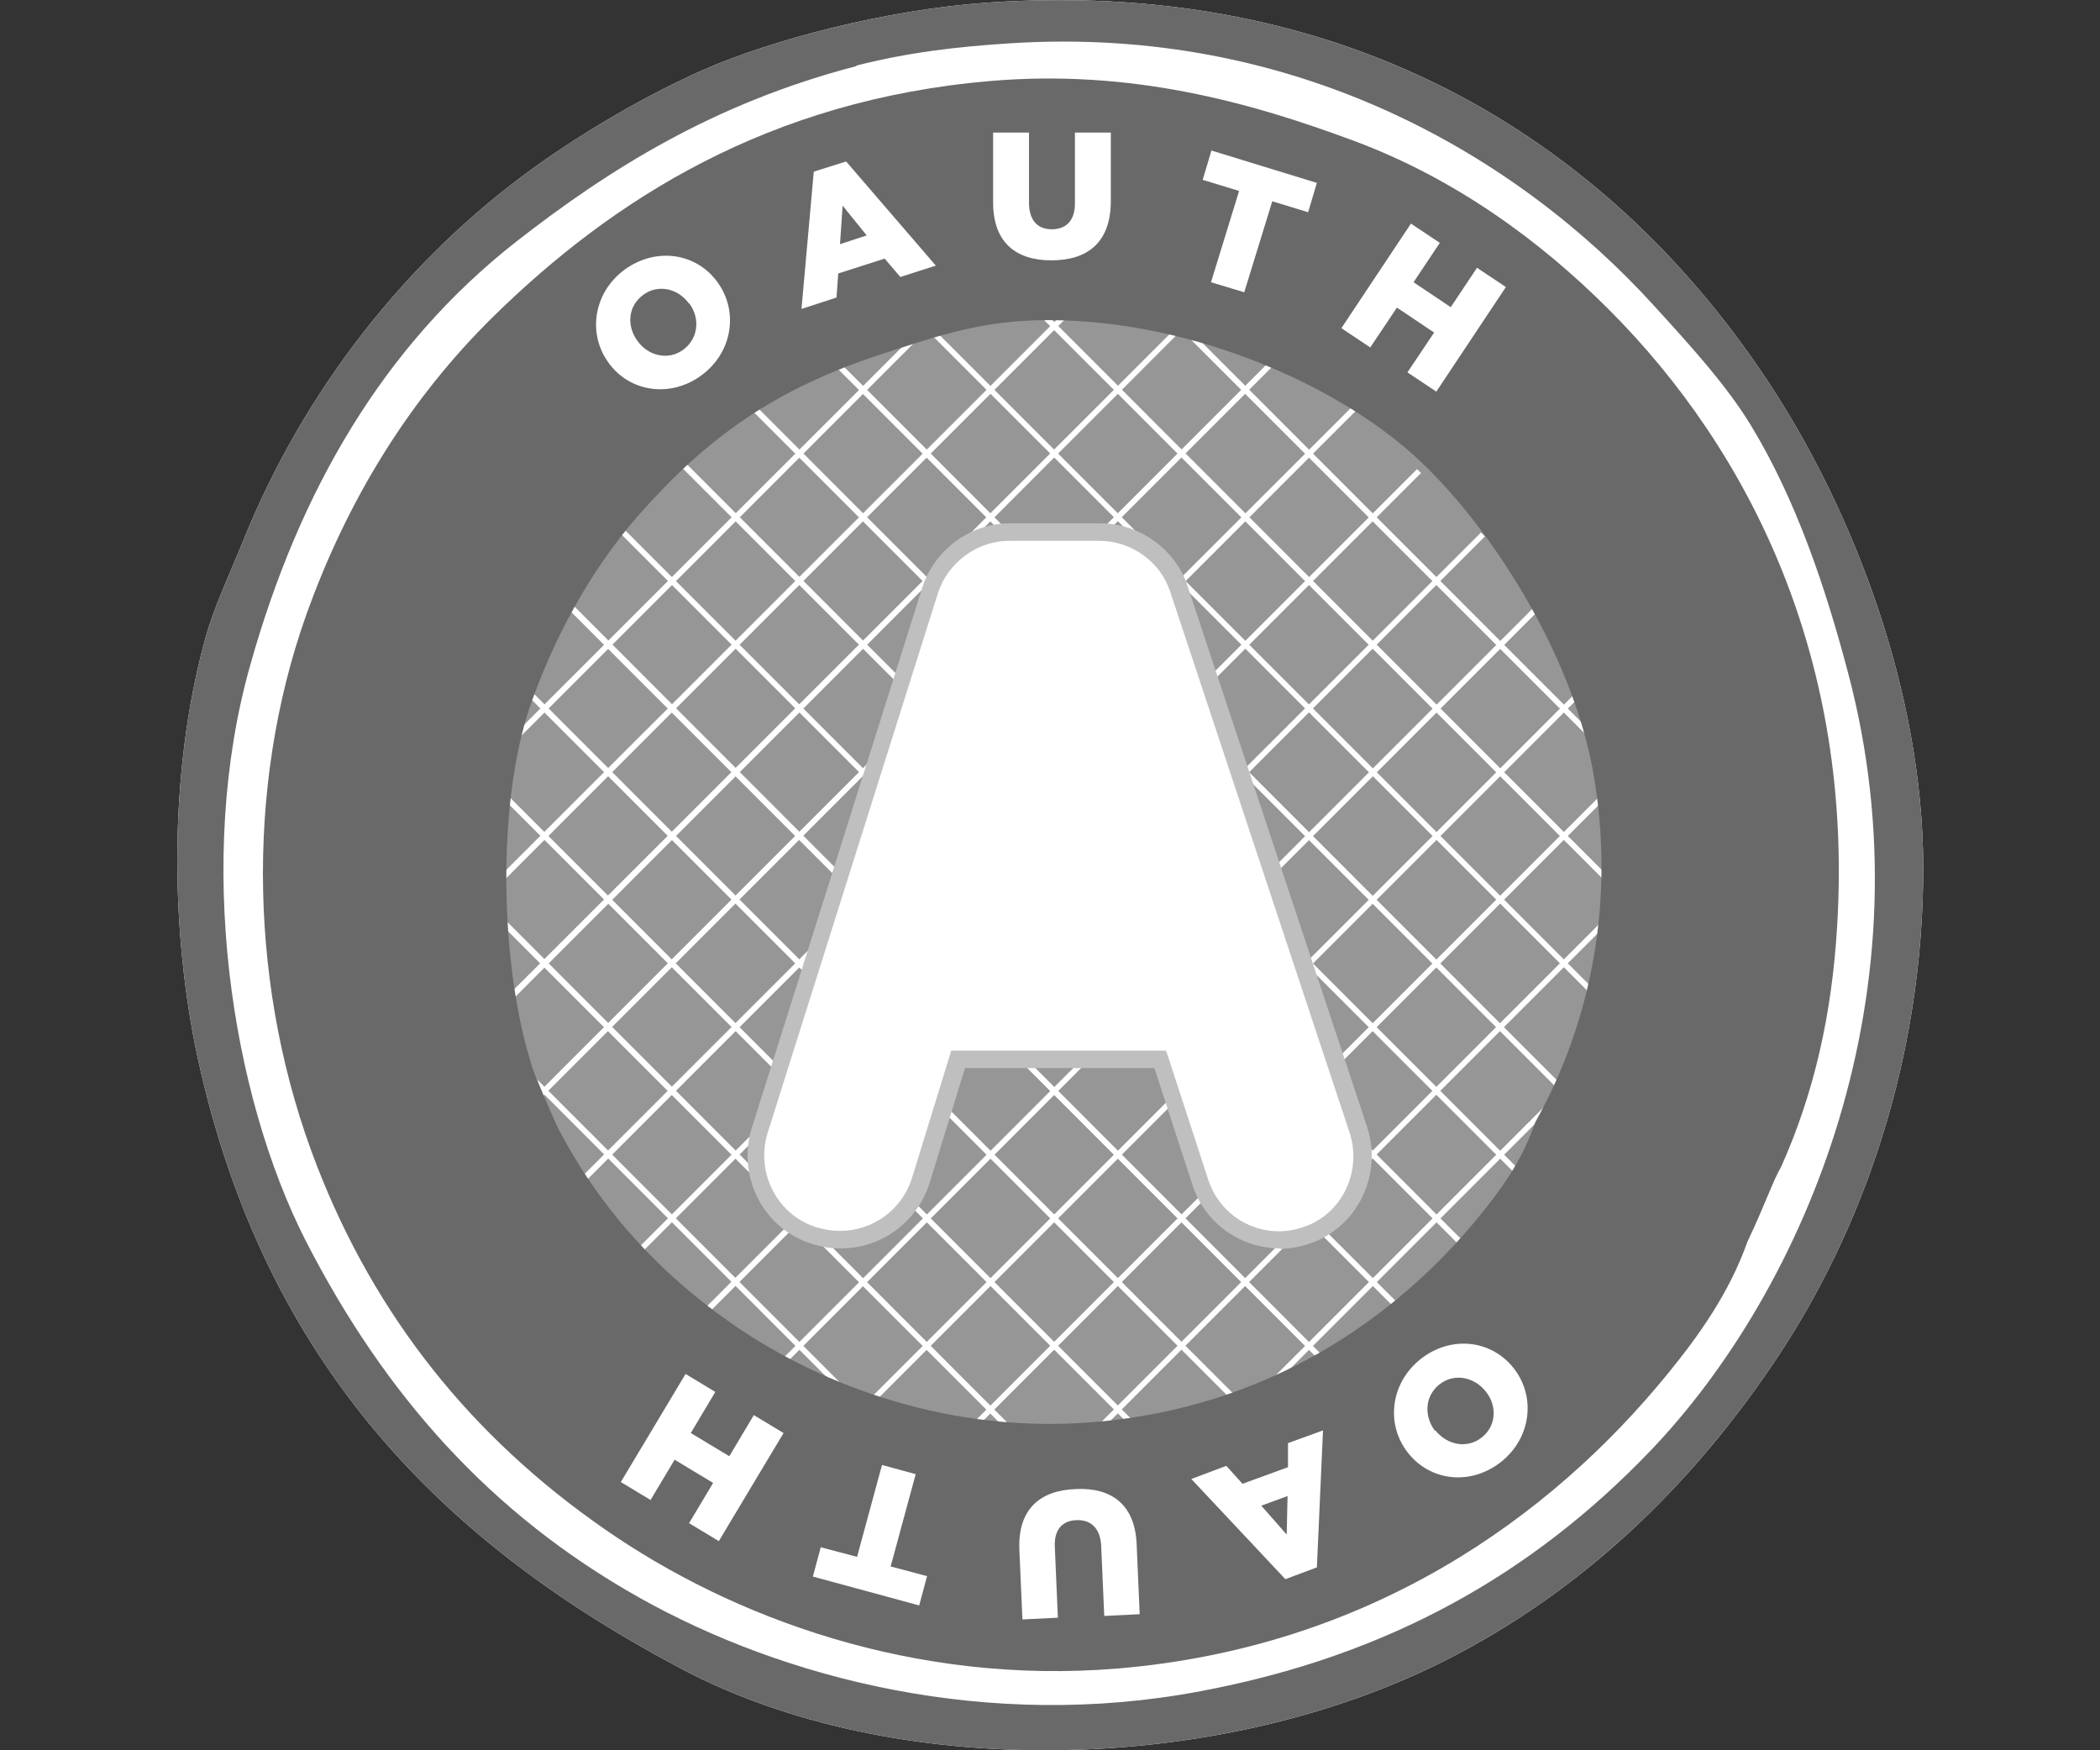<?xml version="1.0" encoding="UTF-8"?>
<svg id="Layer_1" data-name="Layer 1" xmlns="http://www.w3.org/2000/svg" viewBox="0 0 48 40">
  <rect x="0" y="0" width="48" height="40" fill="#333333" stroke="none"/>
  <defs>
    <style>
      .cls-1 {
        fill: #bfbfbf;
      }

      .cls-1, .cls-2, .cls-3, .cls-4 {
        stroke-width: 0px;
      }

      .cls-2 {
        fill: #969696;
      }

      .cls-3 {
        fill: #fff;
      }

      .cls-4 {
        fill: #696969;
      }
    </style>
  </defs>
  <path class="cls-3" d="m22.57.06c8.84-.61,14.7,3.71,18.05,8.98,1.68,2.64,3.33,6.66,3.34,10.78,0,4.48-1.44,8.36-3.34,11.21-1.95,2.93-4.46,5.34-7.61,6.93-5.27,2.65-12.63,2.73-17.45.17-5.37-2.84-9.5-6.9-11.04-13.95-.61-2.82-.69-6.46.17-9.58.2-.73.57-1.5.86-2.22,1.39-3.46,3.76-6.47,6.67-8.56,1.17-.84,2.6-1.67,3.85-2.22,1.56-.69,4.19-1.38,6.5-1.54h0Z"/>
  <path class="cls-2" d="m39.33,20.32c0,8.35-6.77,15.13-15.13,15.13s-15.13-6.77-15.13-15.13,6.77-15.13,15.13-15.13,15.13,6.77,15.13,15.13h0Z"/>
  <path class="cls-4" d="m22.57.06c8.84-.61,14.7,3.71,18.05,8.98,1.68,2.64,3.33,6.66,3.34,10.78,0,4.48-1.44,8.36-3.34,11.21-1.95,2.93-4.46,5.34-7.61,6.93-5.27,2.65-12.63,2.73-17.45.17-5.37-2.84-9.5-6.9-11.04-13.95-.61-2.82-.69-6.46.17-9.58.2-.73.57-1.5.86-2.22,1.39-3.46,3.76-6.47,6.67-8.56,1.17-.84,2.6-1.67,3.85-2.22,1.56-.69,4.19-1.38,6.5-1.54h0Zm-2.99,1.45c-3.28.85-5.69,2.38-7.79,4.02-3.02,2.37-4.95,5.68-6.07,9.67-1.26,4.44-.45,9.8,1.28,13.18,1.8,3.5,4.21,6.22,7.61,8.13,3.31,1.86,7.97,3.06,12.83,2.14,4.32-.81,7.6-2.7,10.27-5.48,3.57-3.72,6.45-10.57,4.53-17.8-.51-1.93-1.18-3.94-2.22-5.65-.56-.92-1.39-1.83-2.22-2.74-3.13-3.44-8.2-6.41-14.72-5.99-1.24.08-2.33.21-3.51.51h0Z"/>
  <g>
    <g>
      <path class="cls-3" d="m25.17,38.51l17.48-17.48-.09-.09-17.48,17.48.09.09h0Z"/>
      <path class="cls-3" d="m23.64,37.13l17.56-17.56-.09-.09-17.56,17.56.09.09h0Z"/>
      <path class="cls-3" d="m22.11,35.74l17.63-17.63-.09-.09-17.63,17.63.09.09h0Z"/>
      <path class="cls-3" d="m20.58,34.36l17.71-17.71-.09-.09-17.71,17.71.09.09h0Z"/>
      <path class="cls-3" d="m19.06,32.97l17.79-17.79-.09-.09-17.79,17.79.09.09h0Z"/>
      <path class="cls-3" d="m17.53,31.59l17.86-17.86-.09-.09-17.86,17.86.09.09h0Z"/>
      <path class="cls-3" d="m16,30.2l17.94-17.94-.09-.09L15.9,30.11l.09.09h0Z"/>
      <path class="cls-3" d="m14.47,28.82l18.01-18.01-.09-.09L14.38,28.73l.09.09h0Z"/>
      <path class="cls-3" d="m12.94,27.44L31.03,9.35l-.09-.09L12.85,27.34l.09.09h0Z"/>
      <path class="cls-3" d="m11.41,26.05L29.58,7.88l-.09-.09L11.32,25.96l.09.09h0Z"/>
      <path class="cls-3" d="m9.89,24.67L28.13,6.42l-.09-.09L9.79,24.57l.09.09h0Z"/>
      <path class="cls-3" d="m8.36,23.28L26.68,4.96l-.09-.09L8.26,23.19l.09.09h0Z"/>
      <path class="cls-3" d="m6.83,21.9L25.23,3.5l-.09-.09L6.74,21.8l.09.09h0Z"/>
      <path class="cls-3" d="m5.3,20.51L23.77,2.04l-.09-.09L5.21,20.42l.09.09h0Z"/>
    </g>
    <g>
      <path class="cls-3" d="m5.2,20.69l17.83,17.83.09-.09L5.3,20.6l-.09.09h0Z"/>
      <path class="cls-3" d="m6.65,19.22l17.86,17.87.09-.09L6.74,19.13l-.09.09h0Z"/>
      <path class="cls-3" d="m8.09,17.76l17.9,17.9.09-.09L8.19,17.66l-.09.09h0Z"/>
      <path class="cls-3" d="m9.54,16.29l17.93,17.93.09-.09L9.63,16.2l-.09.09h0Z"/>
      <path class="cls-3" d="m10.98,14.82l17.97,17.97.09-.09L11.08,14.73l-.09.09h0Z"/>
      <path class="cls-3" d="m12.43,13.36l18,18,.09-.09L12.53,13.26l-.09.09h0Z"/>
      <path class="cls-3" d="m13.88,11.89l18.04,18.04.09-.09L13.97,11.8l-.09.09h0Z"/>
      <path class="cls-3" d="m15.32,10.42l18.07,18.07.09-.09L15.42,10.33l-.09.09h0Z"/>
      <path class="cls-3" d="m16.77,8.96l18.11,18.11.09-.09L16.86,8.86l-.09.09h0Z"/>
      <path class="cls-3" d="m18.21,7.49l18.14,18.14.09-.09L18.31,7.4l-.09.09h0Z"/>
      <path class="cls-3" d="m19.66,6.02l18.18,18.18.09-.09L19.75,5.93l-.09.09h0Z"/>
      <path class="cls-3" d="m21.11,4.56l18.21,18.21.09-.09L21.2,4.46l-.09.09h0Z"/>
      <path class="cls-3" d="m22.55,3.09l18.25,18.25.09-.09L22.65,3l-.09.09h0Z"/>
      <path class="cls-3" d="m24,1.63l18.28,18.28.09-.09L24.09,1.53l-.09.09h0Z"/>
    </g>
  </g>
  <path class="cls-4" d="m36.77,7.07c-1.57-1.57-3.51-2.99-5.82-3.85-2.39-.89-5.1-1.64-8.3-1.37-5.09.43-8.66,2.72-11.38,5.39-1.9,1.87-3.33,4.17-4.28,6.84-1.39,3.93-1.3,8.58.26,12.58,1.33,3.41,3.51,6.17,6.59,8.3,2.9,2.01,7.05,3.56,11.72,3.17,5.69-.48,9.85-3.4,12.58-6.76.7-.86,1.39-1.83,1.8-2.99.4-.84.59-1.41.77-1.71.76-1.7,1.16-3.49,1.28-5.48.38-6.1-1.97-10.87-5.22-14.12h0Zm-1.68,18.59s-.02.04-.03.07c-.28.81-.77,1.48-1.26,2.08-1.91,2.33-4.82,4.36-8.8,4.69-3.26.27-6.17-.81-8.2-2.2-1.76-1.21-3.1-2.71-4.04-4.51-.06-.11-.6-1.36-.6-1.42-.74-2.31-.81-6.01-.04-8.24.51-1.48,1.36-3.09,2.48-4.36,1.55-1.76,3.1-2.88,5.56-3.68,1.12-.36,2.13-.73,3.51-.77,3.37-.09,6.8,1.42,8.64,3.08,1.69,1.52,3.62,4.49,4.11,7.27.5,2.86-.03,5.66-1.33,7.98h0Z"/>
  <g>
    <path class="cls-3" d="m29.24,28.41c-.83,0-1.56-.53-1.81-1.31l-.92-2.82h-4.62l-.86,2.79c-.26.8-.99,1.33-1.83,1.33-.2,0-.4-.03-.59-.09-1-.3-1.56-1.37-1.26-2.39l3.9-12.36c.25-.79,1-1.33,1.81-1.33h2.07c.82,0,1.57.54,1.81,1.31l4.1,12.35c.33,1.01-.22,2.09-1.21,2.42-.2.06-.4.1-.6.1h0Z"/>
    <path class="cls-1" d="m29.24,28.14c-.74,0-1.39-.47-1.62-1.17l-.92-2.82-.05-.14h-4.91l-.04.14-.86,2.79c-.23.71-.89,1.19-1.64,1.19-.18,0-.36-.03-.53-.08-.89-.27-1.4-1.23-1.13-2.14l3.9-12.36c.23-.7.9-1.19,1.62-1.19h2.07c.73,0,1.4.48,1.62,1.17l4.1,12.36c.29.9-.19,1.88-1.08,2.16-.18.06-.36.09-.54.09h0Zm0,.4c.23,0,.45-.04.67-.11,1.1-.36,1.7-1.56,1.34-2.67l-4.1-12.35c-.27-.85-1.1-1.45-2-1.45h-2.07c-.9,0-1.72.6-2,1.47l-3.9,12.36c-.34,1.13.29,2.31,1.39,2.64.21.07.43.1.65.1.92,0,1.73-.59,2.02-1.47l.86-2.79-.19.14h4.62l-.19-.14.92,2.82c.28.86,1.09,1.44,2,1.44h0Z"/>
  </g>
  <g>
    <path class="cls-3" d="m13.91,8.29h0c-.49-.67-.34-1.61.37-2.13.72-.52,1.64-.38,2.12.29h0c.49.67.34,1.61-.37,2.13s-1.64.38-2.12-.29h0Zm1.84-1.35h0c-.24-.34-.7-.46-1.05-.2-.35.26-.38.71-.13,1.05h0c.24.34.7.46,1.05.2.35-.26.38-.72.14-1.05h0Z"/>
    <path class="cls-3" d="m18.61,3.92l.73-.23,2.05,2.38-.81.26-.36-.42-1.06.34-.04.55-.8.26.28-3.13h0Zm1.2,1.46l-.55-.68-.06.88.61-.2h0Z"/>
    <path class="cls-3" d="m22.7,4.64v-1.61s.82,0,.82,0v1.6c0,.41.2.61.52.61.32,0,.53-.19.53-.59v-1.62s.82,0,.82,0v1.59c-.01.93-.54,1.33-1.36,1.33-.82,0-1.33-.42-1.33-1.32h0Z"/>
    <path class="cls-3" d="m28.31,4.36l-.82-.25.2-.67,2.41.74-.2.67-.82-.25-.64,2.08-.76-.23.64-2.08h0Z"/>
    <path class="cls-3" d="m32.25,5.11l.66.44-.6.9.85.57.6-.9.66.44-1.59,2.39-.66-.44.61-.91-.85-.57-.61.91-.66-.44,1.59-2.39h0Z"/>
  </g>
  <g>
    <path class="cls-3" d="m34.6,31.27h0c.51.65.4,1.59-.29,2.14-.7.55-1.62.44-2.13-.21h0c-.51-.65-.4-1.59.29-2.14.7-.55,1.62-.44,2.13.21h0Zm-1.79,1.42h0c.26.33.72.43,1.06.16.34-.27.35-.73.09-1.05h0c-.26-.33-.72-.43-1.06-.16-.34.27-.35.73-.1,1.06h0Z"/>
    <path class="cls-3" d="m30.1,35.82l-.72.27-2.15-2.29.8-.3.37.41,1.04-.38v-.55s.8-.29.8-.29l-.14,3.14h0Zm-1.27-1.41l.58.66.02-.88-.6.22h0Z"/>
    <path class="cls-3" d="m25.98,35.28l.07,1.61-.81.04-.07-1.6c-.02-.41-.24-.6-.56-.59-.32.01-.52.21-.5.61l.07,1.62-.81.04-.07-1.59c-.04-.93.47-1.36,1.29-1.39.82-.04,1.35.36,1.39,1.25h0Z"/>
    <path class="cls-3" d="m20.36,35.8l.83.22-.18.67-2.43-.66.18-.67.83.22.57-2.1.77.21-.57,2.1h0Z"/>
    <path class="cls-3" d="m16.43,35.22l-.68-.41.55-.92-.88-.53-.55.92-.68-.41,1.48-2.47.68.41-.56.94.88.53.56-.94.68.41-1.48,2.47h0Z"/>
  </g>
</svg>